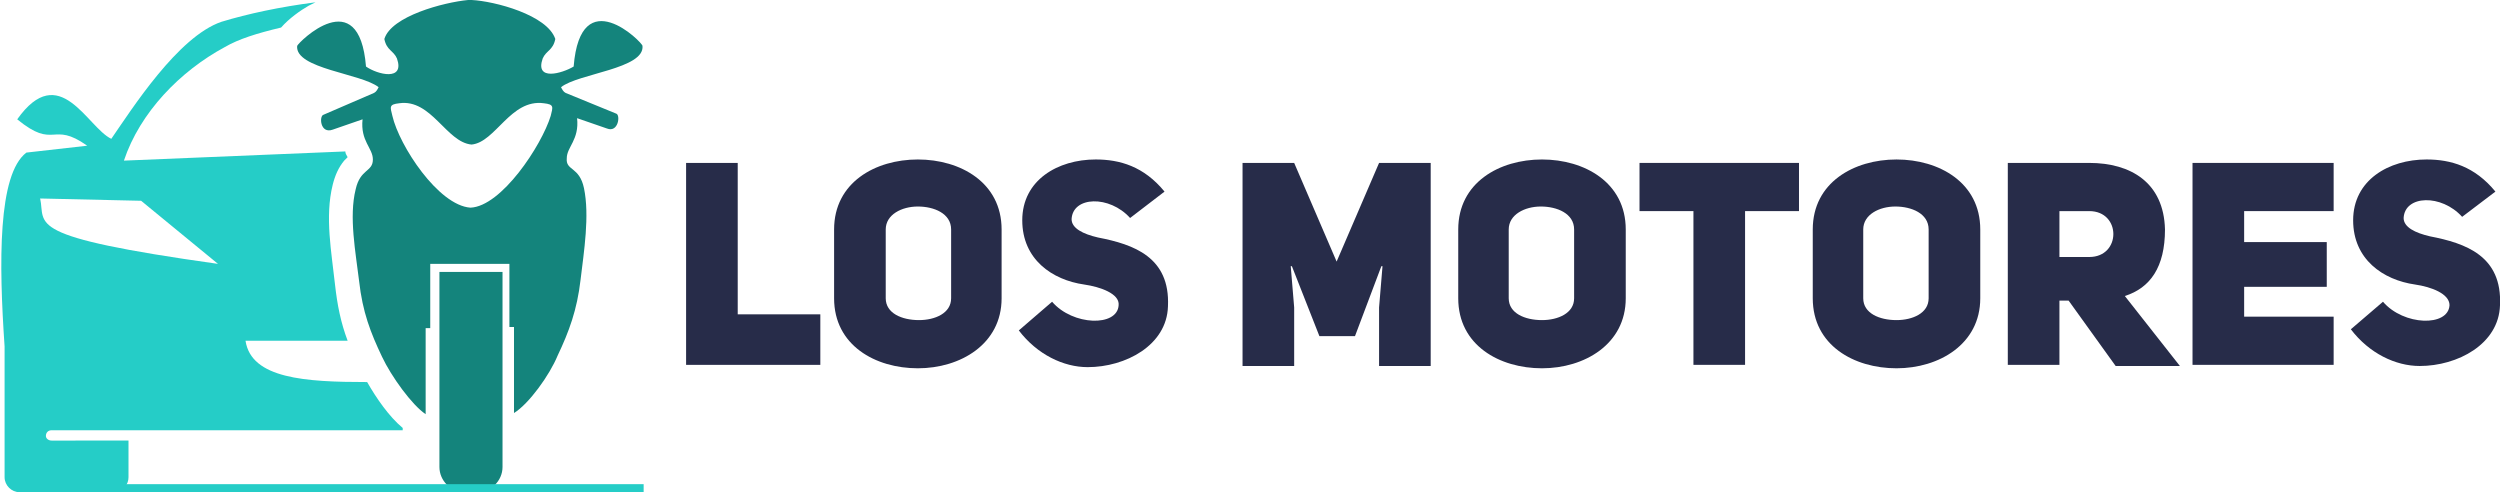 <?xml version="1.0" encoding="utf-8"?>
<!-- Generator: Adobe Illustrator 24.1.0, SVG Export Plug-In . SVG Version: 6.00 Build 0)  -->
<svg version="1.1" id="Layer_1" xmlns="http://www.w3.org/2000/svg" xmlns:xlink="http://www.w3.org/1999/xlink" x="0px" y="0px"
	 width="217.9px" height="42.9px" viewBox="0 0 217.9 42.9" style="enable-background:new 0 0 217.9 42.9;" xml:space="preserve">
<style type="text/css">
	.st0{fill:#272C49;}
	.st1{fill-rule:evenodd;clip-rule:evenodd;fill:#14847C;}
	.st2{fill-rule:evenodd;clip-rule:evenodd;fill:#25CDC7;}
</style>
<g>
	<g>
		<path class="st0" d="M59.8,14.2h4.5v13.2h7.2v4.4H59.8V14.2z"/>
		<path class="st0" d="M72.7,20c0-4.1,3.6-6.1,7.3-6.1s7.3,2,7.3,6.1v6c0,4-3.6,6.1-7.3,6.1s-7.3-2-7.3-6.1V20z M77.2,26
			c0,1.3,1.4,1.9,2.9,1.9c1.4,0,2.8-0.6,2.8-1.9v-6c0-1.4-1.5-2-2.9-2c-1.4,0-2.8,0.7-2.8,2V26z"/>
		<path class="st0" d="M91.7,26.3c1.8,2.1,5.7,2.2,5.8,0.3c0.1-1-1.6-1.6-3-1.8c-2.8-0.4-5.4-2.2-5.4-5.6c0-3.5,3.1-5.3,6.4-5.3
			c2.1,0,4.2,0.6,6,2.8L98.5,19c-1.8-2-5-1.9-5.1,0.1c0,0.8,1,1.3,2.3,1.6c3.1,0.6,6.3,1.7,6.1,6c-0.1,3.4-3.7,5.3-7,5.3
			c-2.1,0-4.4-1.1-6-3.2L91.7,26.3z"/>
		<path class="st0" d="M108.3,14.2h4.5l3.7,8.6l3.7-8.6h4.5v17.7h-4.5l0-5.1l0.3-3.6l-0.1,0l-2.3,6.1H115l-2.4-6.1l-0.1,0l0.3,3.6
			v5.1h-4.5V14.2z"/>
		<path class="st0" d="M127.1,20c0-4.1,3.6-6.1,7.3-6.1s7.3,2,7.3,6.1v6c0,4-3.6,6.1-7.3,6.1s-7.3-2-7.3-6.1V20z M131.5,26
			c0,1.3,1.4,1.9,2.9,1.9c1.4,0,2.8-0.6,2.8-1.9v-6c0-1.4-1.5-2-2.9-2c-1.4,0-2.8,0.7-2.8,2V26z"/>
		<path class="st0" d="M152.1,18.4v13.4h-4.5V18.4h-4.7v-4.2h13.9v4.2H152.1z"/>
		<path class="st0" d="M158,20c0-4.1,3.6-6.1,7.3-6.1s7.3,2,7.3,6.1v6c0,4-3.6,6.1-7.3,6.1s-7.3-2-7.3-6.1V20z M162.4,26
			c0,1.3,1.4,1.9,2.9,1.9c1.4,0,2.8-0.6,2.8-1.9v-6c0-1.4-1.5-2-2.9-2c-1.4,0-2.8,0.7-2.8,2V26z"/>
		<path class="st0" d="M180.3,26.2h-0.8v5.6H175V14.2h7.1c3.6,0,6.5,1.7,6.6,5.8c0,3.3-1.3,5.1-3.5,5.8l4.8,6.1h-5.6L180.3,26.2z
			 M182.1,22.4c2.8,0,2.8-4,0-4h-2.6v4H182.1z"/>
		<path class="st0" d="M195.6,21.1h7.2V25h-7.2v2.6h7.8v4.2h-12.3V14.2h12.3v4.2h-7.8V21.1z"/>
		<path class="st0" d="M207.7,26.3c1.8,2.1,5.7,2.2,5.8,0.3c0-1-1.6-1.6-3-1.8c-2.8-0.4-5.4-2.2-5.4-5.6c0-3.5,3.1-5.3,6.4-5.3
			c2.1,0,4.2,0.6,6,2.8l-2.9,2.2c-1.8-2-5-1.9-5.1,0.1c0,0.8,1,1.3,2.3,1.6c3.1,0.6,6.3,1.7,6.1,6c-0.1,3.4-3.7,5.3-7,5.3
			c-2.1,0-4.4-1.1-6-3.2L207.7,26.3z"/>
	</g>
</g>
<g>
	<path class="st1" d="M37.5,23h6.9v5.5l0.4,0l0,7.5c1.3-0.8,3.1-3.3,3.8-5c1-2.1,1.7-4,2-6.6c0.3-2.5,0.8-5.6,0.3-8
		c-0.4-1.9-1.6-1.5-1.5-2.6c0-1,1.1-1.6,0.9-3.5l2.6,0.9c1,0.4,1.2-1.2,0.8-1.3l-4.4-1.8c-0.2-0.1-0.3-0.3-0.4-0.5
		c1.5-1.2,7.3-1.6,7.1-3.6c0-0.3-5.4-5.7-6,1.8c-1,0.6-3.4,1.3-2.7-0.7c0.3-0.7,0.9-0.7,1.1-1.7c-0.7-2.1-5.3-3.3-7.3-3.4H41h-0.2
		c-2.1,0.2-6.7,1.4-7.3,3.4c0.2,1,0.8,1,1.1,1.7c0.7,2-1.7,1.4-2.7,0.7c-0.6-7.4-5.9-2.1-6-1.8C25.7,6,31.5,6.4,33,7.6
		c-0.1,0.2-0.2,0.4-0.4,0.5L28.2,10c-0.4,0.1-0.3,1.7,0.8,1.3l2.6-0.9c-0.2,1.9,0.9,2.5,0.9,3.5c0,1.1-1.1,0.8-1.5,2.6
		c-0.6,2.4,0,5.5,0.3,8c0.3,2.7,1,4.5,2,6.6c0.8,1.7,2.6,4.2,3.8,5l0-7.5l0.4,0V23z M41,18.1c-2.8-0.2-6.2-5.4-6.8-8
		c-0.2-0.8-0.3-1,0.6-1.1c2.8-0.4,4.1,3.4,6.3,3.6c2.1-0.2,3.4-4,6.3-3.6c0.9,0.1,0.8,0.3,0.6,1.1C47.2,12.7,43.7,18,41,18.1
		L41,18.1z"/>
	<path class="st1" d="M43.7,23.7h-5.4v17c0,1.2,1,2.2,2.2,2.2h1.1c1.2,0,2.2-1,2.2-2.2V23.7z"/>
	<path class="st2" d="M4.5,37.5h30.6v-0.2c-1.2-1-2.3-2.6-3.1-4c-5.4,0-10.1-0.3-10.6-3.6h8.9c-0.6-1.6-0.9-3.1-1.1-4.9
		c-0.3-2.8-0.9-5.9-0.2-8.7c0.2-0.8,0.5-1.5,1-2.1c0.1-0.1,0.2-0.2,0.3-0.3c-0.1-0.2-0.2-0.3-0.2-0.5L10.8,14
		c1.4-4.2,4.9-7.8,8.8-9.9c1.2-0.7,2.8-1.2,4.9-1.7c0.7-0.8,1.7-1.5,2.4-1.9c0.2-0.1,0.4-0.2,0.6-0.3c-3.1,0.4-5.9,1-8.2,1.7
		c-3.8,1.3-7.8,7.6-9.6,10.2c-2.1-1-4.5-6.9-8.2-1.7c3.3,2.7,3,0.1,6.1,2.3l-5.3,0.6c-2.5,1.9-2.4,9.6-1.9,16.9v11.4
		c0,0.7,0.6,1.3,1.3,1.3h8.2l0.2,0c0.3-0.1,0.6-0.2,0.8-0.5c0.2-0.2,0.3-0.5,0.3-0.8v-3.2H4.5C4.2,38.4,4,38.2,4,38
		C4,37.7,4.2,37.5,4.5,37.5L4.5,37.5z M19,23c-17.1-2.4-15-3.4-15.5-5.7l8.8,0.2L19,23z"/>
	<rect x="5.7" y="42.2" class="st2" width="50.4" height="0.7"/>
</g>
</svg>

